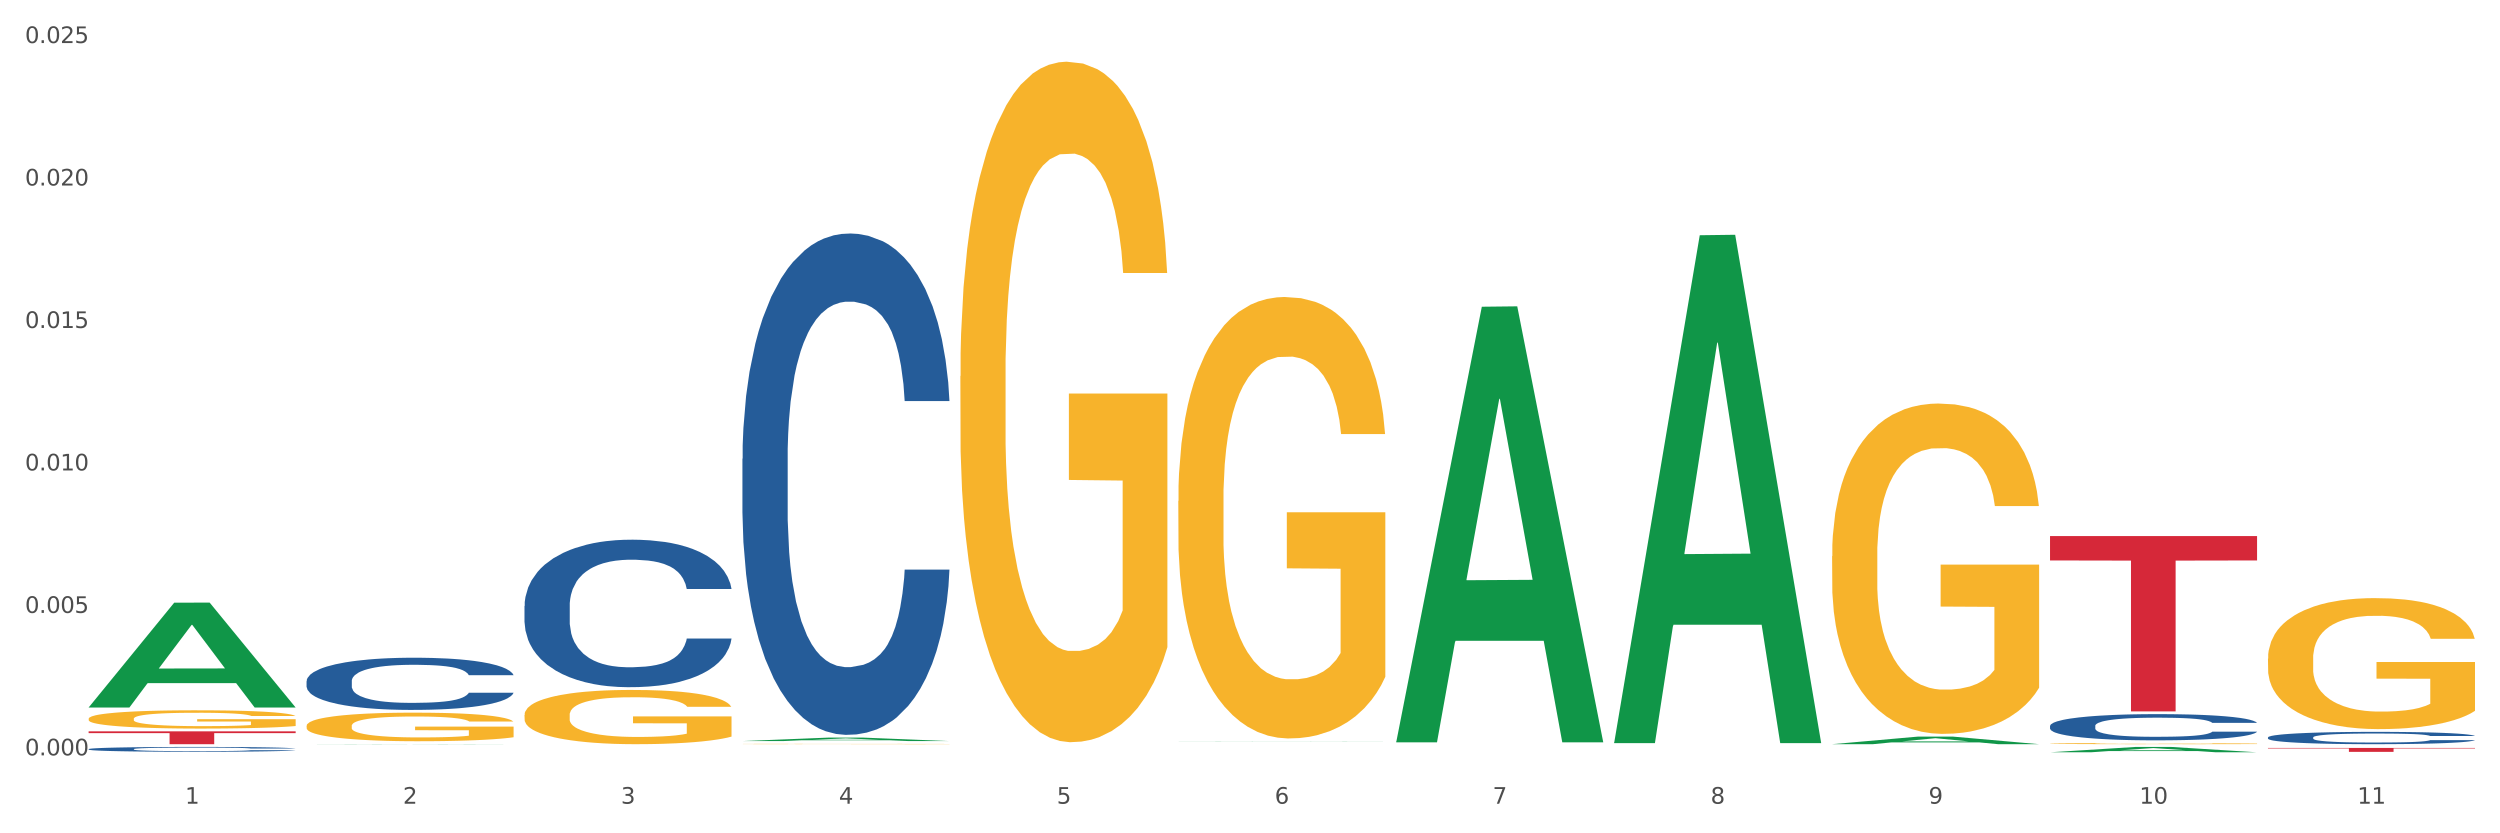 <?xml version="1.0" encoding="utf-8" standalone="no"?>
<!DOCTYPE svg PUBLIC "-//W3C//DTD SVG 1.1//EN"
  "http://www.w3.org/Graphics/SVG/1.1/DTD/svg11.dtd">
<svg xmlns:xlink="http://www.w3.org/1999/xlink" width="1080pt" height="360pt" viewBox="0 0 1080 360" xmlns="http://www.w3.org/2000/svg" version="1.1">
 <rect x="0" y="0" width="1080" height="360" fill="#333333" stroke="none"/>
 <defs>
  <style type="text/css">*{stroke-linejoin: round; stroke-linecap: butt}</style>
 </defs>
 <g id="figure_1">
  <g id="patch_1">
   <path d="M 0 360 
L 1080 360 
L 1080 0 
L 0 0 
z
" style="fill: #ffffff; stroke: #ffffff; stroke-linejoin: miter"/>
  </g>
  <g id="axes_1">
   <g id="matplotlib.axis_1">
    <g id="xtick_1">
     <g id="text_1">
      <!-- 1 -->
      <g style="fill: #4d4d4d" transform="translate(79.949 347.204) scale(0.096 -0.096)">
       <defs>
        <path id="DejaVuSans-31" d="M 794 531 
L 1825 531 
L 1825 4091 
L 703 3866 
L 703 4441 
L 1819 4666 
L 2450 4666 
L 2450 531 
L 3481 531 
L 3481 0 
L 794 0 
L 794 531 
z
" transform="scale(0.016)"/>
       </defs>
       <use xlink:href="#DejaVuSans-31"/>
      </g>
     </g>
    </g>
    <g id="xtick_2">
     <g id="text_2">
      <!-- 2 -->
      <g style="fill: #4d4d4d" transform="translate(174.097 347.204) scale(0.096 -0.096)">
       <defs>
        <path id="DejaVuSans-32" d="M 1228 531 
L 3431 531 
L 3431 0 
L 469 0 
L 469 531 
Q 828 903 1448 1529 
Q 2069 2156 2228 2338 
Q 2531 2678 2651 2914 
Q 2772 3150 2772 3378 
Q 2772 3750 2511 3984 
Q 2250 4219 1831 4219 
Q 1534 4219 1204 4116 
Q 875 4013 500 3803 
L 500 4441 
Q 881 4594 1212 4672 
Q 1544 4750 1819 4750 
Q 2544 4750 2975 4387 
Q 3406 4025 3406 3419 
Q 3406 3131 3298 2873 
Q 3191 2616 2906 2266 
Q 2828 2175 2409 1742 
Q 1991 1309 1228 531 
z
" transform="scale(0.016)"/>
       </defs>
       <use xlink:href="#DejaVuSans-32"/>
      </g>
     </g>
    </g>
    <g id="xtick_3">
     <g id="text_3">
      <!-- 3 -->
      <g style="fill: #4d4d4d" transform="translate(268.244 347.204) scale(0.096 -0.096)">
       <defs>
        <path id="DejaVuSans-33" d="M 2597 2516 
Q 3050 2419 3304 2112 
Q 3559 1806 3559 1356 
Q 3559 666 3084 287 
Q 2609 -91 1734 -91 
Q 1441 -91 1130 -33 
Q 819 25 488 141 
L 488 750 
Q 750 597 1062 519 
Q 1375 441 1716 441 
Q 2309 441 2620 675 
Q 2931 909 2931 1356 
Q 2931 1769 2642 2001 
Q 2353 2234 1838 2234 
L 1294 2234 
L 1294 2753 
L 1863 2753 
Q 2328 2753 2575 2939 
Q 2822 3125 2822 3475 
Q 2822 3834 2567 4026 
Q 2313 4219 1838 4219 
Q 1578 4219 1281 4162 
Q 984 4106 628 3988 
L 628 4550 
Q 988 4650 1302 4700 
Q 1616 4750 1894 4750 
Q 2613 4750 3031 4423 
Q 3450 4097 3450 3541 
Q 3450 3153 3228 2886 
Q 3006 2619 2597 2516 
z
" transform="scale(0.016)"/>
       </defs>
       <use xlink:href="#DejaVuSans-33"/>
      </g>
     </g>
    </g>
    <g id="xtick_4">
     <g id="text_4">
      <!-- 4 -->
      <g style="fill: #4d4d4d" transform="translate(362.392 347.204) scale(0.096 -0.096)">
       <defs>
        <path id="DejaVuSans-34" d="M 2419 4116 
L 825 1625 
L 2419 1625 
L 2419 4116 
z
M 2253 4666 
L 3047 4666 
L 3047 1625 
L 3713 1625 
L 3713 1100 
L 3047 1100 
L 3047 0 
L 2419 0 
L 2419 1100 
L 313 1100 
L 313 1709 
L 2253 4666 
z
" transform="scale(0.016)"/>
       </defs>
       <use xlink:href="#DejaVuSans-34"/>
      </g>
     </g>
    </g>
    <g id="xtick_5">
     <g id="text_5">
      <!-- 5 -->
      <g style="fill: #4d4d4d" transform="translate(456.54 347.204) scale(0.096 -0.096)">
       <defs>
        <path id="DejaVuSans-35" d="M 691 4666 
L 3169 4666 
L 3169 4134 
L 1269 4134 
L 1269 2991 
Q 1406 3038 1543 3061 
Q 1681 3084 1819 3084 
Q 2600 3084 3056 2656 
Q 3513 2228 3513 1497 
Q 3513 744 3044 326 
Q 2575 -91 1722 -91 
Q 1428 -91 1123 -41 
Q 819 9 494 109 
L 494 744 
Q 775 591 1075 516 
Q 1375 441 1709 441 
Q 2250 441 2565 725 
Q 2881 1009 2881 1497 
Q 2881 1984 2565 2268 
Q 2250 2553 1709 2553 
Q 1456 2553 1204 2497 
Q 953 2441 691 2322 
L 691 4666 
z
" transform="scale(0.016)"/>
       </defs>
       <use xlink:href="#DejaVuSans-35"/>
      </g>
     </g>
    </g>
    <g id="xtick_6">
     <g id="text_6">
      <!-- 6 -->
      <g style="fill: #4d4d4d" transform="translate(550.688 347.204) scale(0.096 -0.096)">
       <defs>
        <path id="DejaVuSans-36" d="M 2113 2584 
Q 1688 2584 1439 2293 
Q 1191 2003 1191 1497 
Q 1191 994 1439 701 
Q 1688 409 2113 409 
Q 2538 409 2786 701 
Q 3034 994 3034 1497 
Q 3034 2003 2786 2293 
Q 2538 2584 2113 2584 
z
M 3366 4563 
L 3366 3988 
Q 3128 4100 2886 4159 
Q 2644 4219 2406 4219 
Q 1781 4219 1451 3797 
Q 1122 3375 1075 2522 
Q 1259 2794 1537 2939 
Q 1816 3084 2150 3084 
Q 2853 3084 3261 2657 
Q 3669 2231 3669 1497 
Q 3669 778 3244 343 
Q 2819 -91 2113 -91 
Q 1303 -91 875 529 
Q 447 1150 447 2328 
Q 447 3434 972 4092 
Q 1497 4750 2381 4750 
Q 2619 4750 2861 4703 
Q 3103 4656 3366 4563 
z
" transform="scale(0.016)"/>
       </defs>
       <use xlink:href="#DejaVuSans-36"/>
      </g>
     </g>
    </g>
    <g id="xtick_7">
     <g id="text_7">
      <!-- 7 -->
      <g style="fill: #4d4d4d" transform="translate(644.835 347.204) scale(0.096 -0.096)">
       <defs>
        <path id="DejaVuSans-37" d="M 525 4666 
L 3525 4666 
L 3525 4397 
L 1831 0 
L 1172 0 
L 2766 4134 
L 525 4134 
L 525 4666 
z
" transform="scale(0.016)"/>
       </defs>
       <use xlink:href="#DejaVuSans-37"/>
      </g>
     </g>
    </g>
    <g id="xtick_8">
     <g id="text_8">
      <!-- 8 -->
      <g style="fill: #4d4d4d" transform="translate(738.983 347.204) scale(0.096 -0.096)">
       <defs>
        <path id="DejaVuSans-38" d="M 2034 2216 
Q 1584 2216 1326 1975 
Q 1069 1734 1069 1313 
Q 1069 891 1326 650 
Q 1584 409 2034 409 
Q 2484 409 2743 651 
Q 3003 894 3003 1313 
Q 3003 1734 2745 1975 
Q 2488 2216 2034 2216 
z
M 1403 2484 
Q 997 2584 770 2862 
Q 544 3141 544 3541 
Q 544 4100 942 4425 
Q 1341 4750 2034 4750 
Q 2731 4750 3128 4425 
Q 3525 4100 3525 3541 
Q 3525 3141 3298 2862 
Q 3072 2584 2669 2484 
Q 3125 2378 3379 2068 
Q 3634 1759 3634 1313 
Q 3634 634 3220 271 
Q 2806 -91 2034 -91 
Q 1263 -91 848 271 
Q 434 634 434 1313 
Q 434 1759 690 2068 
Q 947 2378 1403 2484 
z
M 1172 3481 
Q 1172 3119 1398 2916 
Q 1625 2713 2034 2713 
Q 2441 2713 2670 2916 
Q 2900 3119 2900 3481 
Q 2900 3844 2670 4047 
Q 2441 4250 2034 4250 
Q 1625 4250 1398 4047 
Q 1172 3844 1172 3481 
z
" transform="scale(0.016)"/>
       </defs>
       <use xlink:href="#DejaVuSans-38"/>
      </g>
     </g>
    </g>
    <g id="xtick_9">
     <g id="text_9">
      <!-- 9 -->
      <g style="fill: #4d4d4d" transform="translate(833.131 347.204) scale(0.096 -0.096)">
       <defs>
        <path id="DejaVuSans-39" d="M 703 97 
L 703 672 
Q 941 559 1184 500 
Q 1428 441 1663 441 
Q 2288 441 2617 861 
Q 2947 1281 2994 2138 
Q 2813 1869 2534 1725 
Q 2256 1581 1919 1581 
Q 1219 1581 811 2004 
Q 403 2428 403 3163 
Q 403 3881 828 4315 
Q 1253 4750 1959 4750 
Q 2769 4750 3195 4129 
Q 3622 3509 3622 2328 
Q 3622 1225 3098 567 
Q 2575 -91 1691 -91 
Q 1453 -91 1209 -44 
Q 966 3 703 97 
z
M 1959 2075 
Q 2384 2075 2632 2365 
Q 2881 2656 2881 3163 
Q 2881 3666 2632 3958 
Q 2384 4250 1959 4250 
Q 1534 4250 1286 3958 
Q 1038 3666 1038 3163 
Q 1038 2656 1286 2365 
Q 1534 2075 1959 2075 
z
" transform="scale(0.016)"/>
       </defs>
       <use xlink:href="#DejaVuSans-39"/>
      </g>
     </g>
    </g>
    <g id="xtick_10">
     <g id="text_10">
      <!-- 10 -->
      <g style="fill: #4d4d4d" transform="translate(924.224 347.204) scale(0.096 -0.096)">
       <defs>
        <path id="DejaVuSans-30" d="M 2034 4250 
Q 1547 4250 1301 3770 
Q 1056 3291 1056 2328 
Q 1056 1369 1301 889 
Q 1547 409 2034 409 
Q 2525 409 2770 889 
Q 3016 1369 3016 2328 
Q 3016 3291 2770 3770 
Q 2525 4250 2034 4250 
z
M 2034 4750 
Q 2819 4750 3233 4129 
Q 3647 3509 3647 2328 
Q 3647 1150 3233 529 
Q 2819 -91 2034 -91 
Q 1250 -91 836 529 
Q 422 1150 422 2328 
Q 422 3509 836 4129 
Q 1250 4750 2034 4750 
z
" transform="scale(0.016)"/>
       </defs>
       <use xlink:href="#DejaVuSans-31"/>
       <use xlink:href="#DejaVuSans-30" transform="translate(63.623 0)"/>
      </g>
     </g>
    </g>
    <g id="xtick_11">
     <g id="text_11">
      <!-- 11 -->
      <g style="fill: #4d4d4d" transform="translate(1018.372 347.204) scale(0.096 -0.096)">
       <use xlink:href="#DejaVuSans-31"/>
       <use xlink:href="#DejaVuSans-31" transform="translate(63.623 0)"/>
      </g>
     </g>
    </g>
    <g id="xtick_12"/>
    <g id="xtick_13"/>
    <g id="xtick_14"/>
    <g id="xtick_15"/>
    <g id="xtick_16"/>
    <g id="xtick_17"/>
    <g id="xtick_18"/>
    <g id="xtick_19"/>
    <g id="xtick_20"/>
    <g id="xtick_21"/>
   </g>
   <g id="matplotlib.axis_2">
    <g id="ytick_1">
     <g id="text_12">
      <!-- 0.000 -->
      <g style="fill: #4d4d4d" transform="translate(10.8 326.321) scale(0.096 -0.096)">
       <defs>
        <path id="DejaVuSans-2e" d="M 684 794 
L 1344 794 
L 1344 0 
L 684 0 
L 684 794 
z
" transform="scale(0.016)"/>
       </defs>
       <use xlink:href="#DejaVuSans-30"/>
       <use xlink:href="#DejaVuSans-2e" transform="translate(63.623 0)"/>
       <use xlink:href="#DejaVuSans-30" transform="translate(95.41 0)"/>
       <use xlink:href="#DejaVuSans-30" transform="translate(159.033 0)"/>
       <use xlink:href="#DejaVuSans-30" transform="translate(222.656 0)"/>
      </g>
     </g>
    </g>
    <g id="ytick_2">
     <g id="text_13">
      <!-- 0.005 -->
      <g style="fill: #4d4d4d" transform="translate(10.8 264.776) scale(0.096 -0.096)">
       <use xlink:href="#DejaVuSans-30"/>
       <use xlink:href="#DejaVuSans-2e" transform="translate(63.623 0)"/>
       <use xlink:href="#DejaVuSans-30" transform="translate(95.41 0)"/>
       <use xlink:href="#DejaVuSans-30" transform="translate(159.033 0)"/>
       <use xlink:href="#DejaVuSans-35" transform="translate(222.656 0)"/>
      </g>
     </g>
    </g>
    <g id="ytick_3">
     <g id="text_14">
      <!-- 0.010 -->
      <g style="fill: #4d4d4d" transform="translate(10.8 203.231) scale(0.096 -0.096)">
       <use xlink:href="#DejaVuSans-30"/>
       <use xlink:href="#DejaVuSans-2e" transform="translate(63.623 0)"/>
       <use xlink:href="#DejaVuSans-30" transform="translate(95.41 0)"/>
       <use xlink:href="#DejaVuSans-31" transform="translate(159.033 0)"/>
       <use xlink:href="#DejaVuSans-30" transform="translate(222.656 0)"/>
      </g>
     </g>
    </g>
    <g id="ytick_4">
     <g id="text_15">
      <!-- 0.015 -->
      <g style="fill: #4d4d4d" transform="translate(10.8 141.685) scale(0.096 -0.096)">
       <use xlink:href="#DejaVuSans-30"/>
       <use xlink:href="#DejaVuSans-2e" transform="translate(63.623 0)"/>
       <use xlink:href="#DejaVuSans-30" transform="translate(95.41 0)"/>
       <use xlink:href="#DejaVuSans-31" transform="translate(159.033 0)"/>
       <use xlink:href="#DejaVuSans-35" transform="translate(222.656 0)"/>
      </g>
     </g>
    </g>
    <g id="ytick_5">
     <g id="text_16">
      <!-- 0.020 -->
      <g style="fill: #4d4d4d" transform="translate(10.8 80.14) scale(0.096 -0.096)">
       <use xlink:href="#DejaVuSans-30"/>
       <use xlink:href="#DejaVuSans-2e" transform="translate(63.623 0)"/>
       <use xlink:href="#DejaVuSans-30" transform="translate(95.41 0)"/>
       <use xlink:href="#DejaVuSans-32" transform="translate(159.033 0)"/>
       <use xlink:href="#DejaVuSans-30" transform="translate(222.656 0)"/>
      </g>
     </g>
    </g>
    <g id="ytick_6">
     <g id="text_17">
      <!-- 0.025 -->
      <g style="fill: #4d4d4d" transform="translate(10.8 18.595) scale(0.096 -0.096)">
       <use xlink:href="#DejaVuSans-30"/>
       <use xlink:href="#DejaVuSans-2e" transform="translate(63.623 0)"/>
       <use xlink:href="#DejaVuSans-30" transform="translate(95.41 0)"/>
       <use xlink:href="#DejaVuSans-32" transform="translate(159.033 0)"/>
       <use xlink:href="#DejaVuSans-35" transform="translate(222.656 0)"/>
      </g>
     </g>
    </g>
    <g id="ytick_7"/>
    <g id="ytick_8"/>
    <g id="ytick_9"/>
    <g id="ytick_10"/>
    <g id="ytick_11"/>
   </g>
   <g id="PolyCollection_1">
    <path d="M 38.283 305.576 
L 38.375 305.534 
L 75.258 260.361 
L 90.564 260.318 
L 127.723 305.662 
L 110.02 305.662 
L 101.998 295.103 
L 63.916 295.103 
L 63.64 295.273 
L 55.894 305.662 
L 38.283 305.662 
L 38.283 305.576 
L 68.711 288.802 
L 97.203 288.759 
L 83.095 269.983 
L 82.911 269.898 
L 82.727 270.026 
L 68.619 288.759 
L 68.711 288.802 
L 38.283 305.576 
z
" clip-path="url(#p72cc0edf22)" style="fill: #109648"/>
    <path d="M 38.283 315.93 
L 127.723 315.93 
L 127.723 316.703 
L 92.541 316.708 
L 92.541 321.49 
L 73.254 321.49 
L 73.254 316.708 
L 38.283 316.703 
L 38.283 315.935 
L 38.283 315.93 
z
" clip-path="url(#p72cc0edf22)" style="fill: #d62839"/>
    <path d="M 132.431 313.575 
L 132.536 313.563 
L 132.536 313.157 
L 132.747 312.808 
L 133.803 311.962 
L 135.387 311.263 
L 136.549 310.891 
L 137.71 310.586 
L 139.083 310.282 
L 140.773 309.966 
L 143.835 309.503 
L 145.736 309.267 
L 148.059 309.018 
L 152.283 308.658 
L 155.345 308.455 
L 158.513 308.285 
L 163.687 308.082 
L 167.066 307.992 
L 170.657 307.924 
L 174.986 307.879 
L 178.26 307.868 
L 185.44 307.902 
L 191.565 308.003 
L 194.521 308.082 
L 198.323 308.218 
L 200.329 308.308 
L 203.603 308.488 
L 206.982 308.725 
L 209.305 308.928 
L 212.79 309.312 
L 215.43 309.695 
L 217.858 310.169 
L 219.125 310.496 
L 220.076 310.8 
L 220.921 311.15 
L 221.765 311.703 
L 202.758 311.703 
L 202.019 311.308 
L 200.857 310.936 
L 199.168 310.575 
L 197.689 310.349 
L 195.155 310.067 
L 192.832 309.887 
L 190.403 309.751 
L 187.446 309.639 
L 185.123 309.582 
L 181.85 309.537 
L 175.408 309.548 
L 171.079 309.639 
L 168.122 309.751 
L 166.222 309.853 
L 164.532 309.966 
L 162.631 310.124 
L 160.414 310.36 
L 158.83 310.575 
L 157.246 310.845 
L 155.979 311.116 
L 154.817 311.432 
L 153.867 311.77 
L 153.128 312.12 
L 152.494 312.548 
L 151.966 313.259 
L 151.966 314.804 
L 152.177 315.154 
L 152.705 315.616 
L 153.339 315.966 
L 154.395 316.383 
L 155.345 316.665 
L 157.14 317.071 
L 159.147 317.409 
L 160.731 317.623 
L 162.314 317.804 
L 165.06 318.052 
L 168.122 318.255 
L 170.762 318.379 
L 174.353 318.492 
L 176.781 318.537 
L 178.893 318.559 
L 184.067 318.559 
L 187.763 318.526 
L 191.882 318.447 
L 195.049 318.345 
L 197.689 318.221 
L 200.646 318.018 
L 202.547 317.826 
L 202.547 315.469 
L 179.316 315.458 
L 179.316 313.89 
L 221.871 313.89 
L 221.871 318.492 
L 220.076 318.729 
L 218.069 318.943 
L 215.958 319.135 
L 212.79 319.371 
L 208.988 319.597 
L 205.609 319.755 
L 202.019 319.89 
L 197.795 320.014 
L 192.304 320.127 
L 188.925 320.172 
L 184.701 320.206 
L 179.738 320.217 
L 175.408 320.195 
L 171.185 320.138 
L 166.75 320.037 
L 162.42 319.89 
L 159.147 319.744 
L 155.873 319.563 
L 152.388 319.326 
L 149.643 319.101 
L 147.531 318.898 
L 145.208 318.638 
L 142.674 318.3 
L 140.773 317.995 
L 139.083 317.68 
L 137.288 317.274 
L 136.021 316.924 
L 134.754 316.484 
L 134.015 316.157 
L 133.17 315.65 
L 132.536 314.939 
L 132.431 313.575 
z
" clip-path="url(#p72cc0edf22)" style="fill: #f7b32b"/>
    <path d="M 38.283 323.613 
L 38.389 323.611 
L 38.389 323.558 
L 38.706 323.485 
L 39.869 323.352 
L 41.349 323.25 
L 43.886 323.132 
L 45.261 323.083 
L 47.058 323.027 
L 50.758 322.937 
L 54.987 322.861 
L 57.947 322.819 
L 60.167 322.792 
L 65.136 322.745 
L 67.991 322.724 
L 70.951 322.706 
L 73.488 322.695 
L 77.717 322.682 
L 81.1 322.676 
L 85.012 322.674 
L 88.289 322.676 
L 92.624 322.684 
L 98.967 322.706 
L 101.399 322.72 
L 104.676 322.743 
L 108.059 322.773 
L 110.808 322.804 
L 113.98 322.848 
L 117.257 322.905 
L 120.429 322.978 
L 122.649 323.044 
L 124.446 323.115 
L 126.032 323.201 
L 127.195 323.294 
L 127.723 323.373 
L 108.376 323.373 
L 107.848 323.302 
L 106.79 323.226 
L 105.733 323.174 
L 104.57 323.132 
L 102.773 323.084 
L 101.187 323.054 
L 98.544 323.018 
L 96.113 322.995 
L 94.104 322.981 
L 91.672 322.97 
L 86.492 322.958 
L 82.792 322.958 
L 80.466 322.962 
L 77.611 322.972 
L 75.18 322.985 
L 72.325 323.008 
L 70.105 323.033 
L 67.885 323.065 
L 66.616 323.088 
L 64.713 323.13 
L 63.445 323.165 
L 61.753 323.224 
L 60.802 323.266 
L 59.11 323.375 
L 58.37 323.455 
L 58.053 323.51 
L 57.841 323.571 
L 57.841 323.869 
L 58.476 324.003 
L 59.004 324.06 
L 59.85 324.125 
L 61.436 324.209 
L 63.762 324.291 
L 66.193 324.35 
L 68.202 324.386 
L 70.105 324.413 
L 72.008 324.434 
L 74.334 324.453 
L 76.237 324.465 
L 79.091 324.476 
L 82.475 324.482 
L 85.118 324.482 
L 90.509 324.472 
L 92.941 324.463 
L 95.267 324.449 
L 97.804 324.428 
L 99.813 324.405 
L 100.976 324.388 
L 102.879 324.352 
L 104.359 324.314 
L 105.628 324.27 
L 106.473 324.232 
L 107.425 324.174 
L 108.165 324.109 
L 108.376 324.075 
L 127.723 324.075 
L 127.3 324.144 
L 126.56 324.211 
L 125.08 324.3 
L 123.917 324.352 
L 122.12 324.415 
L 120.217 324.468 
L 117.574 324.527 
L 115.142 324.571 
L 112.605 324.61 
L 109.856 324.644 
L 104.887 324.692 
L 103.09 324.705 
L 99.284 324.728 
L 96.324 324.741 
L 91.989 324.755 
L 87.549 324.762 
L 82.897 324.764 
L 78.774 324.76 
L 74.228 324.749 
L 71.374 324.737 
L 68.202 324.72 
L 64.502 324.694 
L 61.013 324.661 
L 57.736 324.623 
L 54.67 324.579 
L 51.815 324.529 
L 48.115 324.447 
L 45.366 324.367 
L 43.358 324.293 
L 41.983 324.23 
L 40.609 324.15 
L 39.869 324.094 
L 38.706 323.961 
L 38.283 323.837 
L 38.283 323.613 
z
" clip-path="url(#p72cc0edf22)" style="fill: #255c99"/>
    <path d="M 132.431 294.267 
L 132.536 294.246 
L 132.536 293.669 
L 132.854 292.887 
L 134.016 291.445 
L 135.497 290.354 
L 138.034 289.077 
L 139.408 288.542 
L 141.206 287.945 
L 144.906 286.977 
L 149.135 286.153 
L 152.095 285.7 
L 154.315 285.412 
L 159.284 284.897 
L 162.138 284.67 
L 165.099 284.485 
L 167.636 284.361 
L 171.865 284.217 
L 175.248 284.156 
L 179.16 284.135 
L 182.437 284.156 
L 186.771 284.238 
L 193.115 284.485 
L 195.546 284.629 
L 198.824 284.876 
L 202.207 285.206 
L 204.956 285.535 
L 208.127 286.009 
L 211.405 286.627 
L 214.576 287.409 
L 216.796 288.13 
L 218.594 288.892 
L 220.179 289.819 
L 221.342 290.828 
L 221.871 291.672 
L 202.524 291.672 
L 201.995 290.91 
L 200.938 290.086 
L 199.881 289.53 
L 198.718 289.077 
L 196.921 288.562 
L 195.335 288.233 
L 192.692 287.842 
L 190.26 287.595 
L 188.252 287.45 
L 185.82 287.327 
L 180.64 287.203 
L 176.939 287.203 
L 174.614 287.244 
L 171.759 287.347 
L 169.327 287.492 
L 166.473 287.739 
L 164.253 288.006 
L 162.033 288.356 
L 160.764 288.604 
L 158.861 289.057 
L 157.592 289.427 
L 155.901 290.066 
L 154.949 290.519 
L 153.258 291.692 
L 152.518 292.557 
L 152.201 293.155 
L 151.989 293.814 
L 151.989 297.026 
L 152.623 298.467 
L 153.152 299.085 
L 153.998 299.785 
L 155.584 300.691 
L 157.91 301.577 
L 160.341 302.215 
L 162.35 302.607 
L 164.253 302.895 
L 166.156 303.121 
L 168.482 303.327 
L 170.385 303.451 
L 173.239 303.574 
L 176.622 303.636 
L 179.265 303.636 
L 184.657 303.533 
L 187.089 303.43 
L 189.414 303.286 
L 191.952 303.06 
L 193.961 302.813 
L 195.123 302.627 
L 197.026 302.236 
L 198.507 301.824 
L 199.775 301.35 
L 200.621 300.939 
L 201.572 300.321 
L 202.313 299.621 
L 202.524 299.25 
L 221.871 299.25 
L 221.448 299.991 
L 220.708 300.712 
L 219.228 301.68 
L 218.065 302.236 
L 216.268 302.916 
L 214.365 303.492 
L 211.722 304.13 
L 209.29 304.604 
L 206.753 305.016 
L 204.004 305.387 
L 199.035 305.901 
L 197.238 306.046 
L 193.432 306.293 
L 190.472 306.437 
L 186.137 306.581 
L 181.697 306.663 
L 177.045 306.684 
L 172.922 306.643 
L 168.376 306.519 
L 165.521 306.396 
L 162.35 306.21 
L 158.65 305.922 
L 155.161 305.572 
L 151.883 305.16 
L 148.817 304.686 
L 145.963 304.151 
L 142.263 303.266 
L 139.514 302.401 
L 137.505 301.598 
L 136.131 300.918 
L 134.757 300.053 
L 134.016 299.456 
L 132.854 298.014 
L 132.431 296.676 
L 132.431 294.267 
z
" clip-path="url(#p72cc0edf22)" style="fill: #255c99"/>
    <path d="M 226.578 261.777 
L 226.684 261.719 
L 226.684 260.09 
L 227.001 257.878 
L 228.164 253.804 
L 229.644 250.72 
L 232.182 247.112 
L 233.556 245.598 
L 235.353 243.911 
L 239.053 241.176 
L 243.282 238.848 
L 246.243 237.567 
L 248.463 236.753 
L 253.432 235.298 
L 256.286 234.657 
L 259.246 234.134 
L 261.784 233.784 
L 266.012 233.377 
L 269.396 233.203 
L 273.307 233.144 
L 276.585 233.203 
L 280.919 233.435 
L 287.262 234.134 
L 289.694 234.541 
L 292.971 235.239 
L 296.354 236.171 
L 299.103 237.102 
L 302.275 238.44 
L 305.552 240.186 
L 308.724 242.398 
L 310.944 244.435 
L 312.741 246.588 
L 314.327 249.207 
L 315.49 252.058 
L 316.019 254.444 
L 296.672 254.444 
L 296.143 252.291 
L 295.086 249.963 
L 294.029 248.392 
L 292.866 247.112 
L 291.068 245.657 
L 289.483 244.726 
L 286.84 243.62 
L 284.408 242.921 
L 282.399 242.514 
L 279.968 242.165 
L 274.787 241.816 
L 271.087 241.816 
L 268.761 241.932 
L 265.907 242.223 
L 263.475 242.63 
L 260.621 243.329 
L 258.4 244.085 
L 256.18 245.075 
L 254.912 245.773 
L 253.009 247.053 
L 251.74 248.101 
L 250.048 249.905 
L 249.097 251.185 
L 247.405 254.503 
L 246.665 256.947 
L 246.348 258.635 
L 246.137 260.497 
L 246.137 269.576 
L 246.771 273.649 
L 247.3 275.395 
L 248.146 277.374 
L 249.731 279.935 
L 252.057 282.437 
L 254.489 284.241 
L 256.497 285.347 
L 258.4 286.162 
L 260.303 286.802 
L 262.629 287.384 
L 264.532 287.733 
L 267.387 288.082 
L 270.77 288.257 
L 273.413 288.257 
L 278.805 287.966 
L 281.236 287.675 
L 283.562 287.267 
L 286.099 286.627 
L 288.108 285.929 
L 289.271 285.405 
L 291.174 284.299 
L 292.654 283.135 
L 293.923 281.797 
L 294.769 280.633 
L 295.72 278.887 
L 296.46 276.908 
L 296.672 275.861 
L 316.019 275.861 
L 315.596 277.956 
L 314.856 279.993 
L 313.376 282.728 
L 312.213 284.299 
L 310.415 286.22 
L 308.512 287.849 
L 305.869 289.654 
L 303.438 290.992 
L 300.9 292.156 
L 298.152 293.204 
L 293.183 294.658 
L 291.386 295.066 
L 287.58 295.764 
L 284.619 296.172 
L 280.285 296.579 
L 275.845 296.812 
L 271.193 296.87 
L 267.07 296.754 
L 262.524 296.404 
L 259.669 296.055 
L 256.497 295.531 
L 252.797 294.717 
L 249.308 293.727 
L 246.031 292.563 
L 242.965 291.225 
L 240.111 289.712 
L 236.41 287.209 
L 233.662 284.765 
L 231.653 282.495 
L 230.279 280.575 
L 228.904 278.131 
L 228.164 276.443 
L 227.001 272.369 
L 226.578 268.586 
L 226.578 261.777 
z
" clip-path="url(#p72cc0edf22)" style="fill: #255c99"/>
    <path d="M 320.726 198.188 
L 320.832 197.991 
L 320.832 192.452 
L 321.149 184.935 
L 322.312 171.088 
L 323.792 160.604 
L 326.329 148.34 
L 327.704 143.197 
L 329.501 137.461 
L 333.201 128.164 
L 337.43 120.251 
L 340.39 115.899 
L 342.61 113.13 
L 347.579 108.185 
L 350.434 106.009 
L 353.394 104.229 
L 355.931 103.042 
L 360.16 101.657 
L 363.543 101.064 
L 367.455 100.866 
L 370.732 101.064 
L 375.067 101.855 
L 381.41 104.229 
L 383.842 105.613 
L 387.119 107.987 
L 390.502 111.152 
L 393.251 114.317 
L 396.423 118.866 
L 399.7 124.801 
L 402.872 132.318 
L 405.092 139.241 
L 406.889 146.56 
L 408.475 155.461 
L 409.638 165.154 
L 410.166 173.264 
L 390.819 173.264 
L 390.291 165.945 
L 389.233 158.033 
L 388.176 152.692 
L 387.013 148.34 
L 385.216 143.395 
L 383.63 140.23 
L 380.987 136.472 
L 378.556 134.098 
L 376.547 132.713 
L 374.115 131.526 
L 368.935 130.339 
L 365.235 130.339 
L 362.909 130.735 
L 360.054 131.724 
L 357.623 133.109 
L 354.768 135.483 
L 352.548 138.054 
L 350.328 141.417 
L 349.059 143.791 
L 347.156 148.142 
L 345.888 151.703 
L 344.196 157.835 
L 343.245 162.187 
L 341.553 173.462 
L 340.813 181.77 
L 340.496 187.507 
L 340.284 193.837 
L 340.284 224.695 
L 340.919 238.542 
L 341.447 244.476 
L 342.293 251.202 
L 343.879 259.905 
L 346.205 268.411 
L 348.636 274.543 
L 350.645 278.302 
L 352.548 281.071 
L 354.451 283.247 
L 356.777 285.225 
L 358.68 286.412 
L 361.534 287.599 
L 364.918 288.192 
L 367.561 288.192 
L 372.952 287.203 
L 375.384 286.214 
L 377.71 284.829 
L 380.247 282.653 
L 382.256 280.28 
L 383.419 278.499 
L 385.322 274.741 
L 386.802 270.785 
L 388.071 266.235 
L 388.916 262.279 
L 389.868 256.345 
L 390.608 249.619 
L 390.819 246.058 
L 410.166 246.058 
L 409.743 253.18 
L 409.003 260.103 
L 407.523 269.4 
L 406.36 274.741 
L 404.563 281.269 
L 402.66 286.807 
L 400.017 292.94 
L 397.585 297.489 
L 395.048 301.445 
L 392.299 305.006 
L 387.33 309.951 
L 385.533 311.336 
L 381.727 313.71 
L 378.767 315.094 
L 374.432 316.479 
L 369.992 317.27 
L 365.34 317.468 
L 361.217 317.072 
L 356.671 315.886 
L 353.817 314.699 
L 350.645 312.918 
L 346.945 310.149 
L 343.456 306.786 
L 340.179 302.83 
L 337.113 298.28 
L 334.258 293.137 
L 330.558 284.631 
L 327.809 276.323 
L 325.801 268.609 
L 324.426 262.081 
L 323.052 253.773 
L 322.312 248.037 
L 321.149 234.19 
L 320.726 221.332 
L 320.726 198.188 
z
" clip-path="url(#p72cc0edf22)" style="fill: #255c99"/>
    <path d="M 885.612 313.591 
L 885.718 313.581 
L 885.718 313.291 
L 886.035 312.898 
L 887.198 312.175 
L 888.678 311.627 
L 891.215 310.986 
L 892.59 310.717 
L 894.387 310.417 
L 898.087 309.931 
L 902.316 309.517 
L 905.276 309.29 
L 907.496 309.145 
L 912.465 308.887 
L 915.32 308.773 
L 918.28 308.68 
L 920.817 308.618 
L 925.046 308.546 
L 928.429 308.515 
L 932.341 308.504 
L 935.618 308.515 
L 939.953 308.556 
L 946.296 308.68 
L 948.728 308.752 
L 952.005 308.876 
L 955.388 309.042 
L 958.137 309.207 
L 961.309 309.445 
L 964.586 309.755 
L 967.758 310.148 
L 969.978 310.51 
L 971.775 310.893 
L 973.361 311.358 
L 974.524 311.864 
L 975.052 312.288 
L 955.705 312.288 
L 955.177 311.906 
L 954.119 311.492 
L 953.062 311.213 
L 951.899 310.986 
L 950.102 310.727 
L 948.516 310.562 
L 945.873 310.365 
L 943.442 310.241 
L 941.433 310.169 
L 939.001 310.107 
L 933.821 310.045 
L 930.121 310.045 
L 927.795 310.065 
L 924.94 310.117 
L 922.509 310.19 
L 919.654 310.314 
L 917.434 310.448 
L 915.214 310.624 
L 913.945 310.748 
L 912.042 310.975 
L 910.774 311.161 
L 909.082 311.482 
L 908.131 311.709 
L 906.439 312.299 
L 905.699 312.733 
L 905.382 313.033 
L 905.17 313.364 
L 905.17 314.977 
L 905.805 315.7 
L 906.333 316.01 
L 907.179 316.362 
L 908.765 316.817 
L 911.091 317.262 
L 913.522 317.582 
L 915.531 317.778 
L 917.434 317.923 
L 919.337 318.037 
L 921.663 318.14 
L 923.566 318.202 
L 926.42 318.264 
L 929.804 318.295 
L 932.447 318.295 
L 937.838 318.244 
L 940.27 318.192 
L 942.596 318.12 
L 945.133 318.006 
L 947.142 317.882 
L 948.305 317.789 
L 950.208 317.592 
L 951.688 317.386 
L 952.957 317.148 
L 953.802 316.941 
L 954.754 316.631 
L 955.494 316.279 
L 955.705 316.093 
L 975.052 316.093 
L 974.629 316.465 
L 973.889 316.827 
L 972.409 317.313 
L 971.246 317.592 
L 969.449 317.934 
L 967.546 318.223 
L 964.903 318.544 
L 962.471 318.781 
L 959.934 318.988 
L 957.185 319.174 
L 952.217 319.433 
L 950.419 319.505 
L 946.613 319.629 
L 943.653 319.702 
L 939.319 319.774 
L 934.878 319.815 
L 930.226 319.826 
L 926.103 319.805 
L 921.557 319.743 
L 918.703 319.681 
L 915.531 319.588 
L 911.831 319.443 
L 908.342 319.267 
L 905.065 319.061 
L 901.999 318.823 
L 899.144 318.554 
L 895.444 318.109 
L 892.695 317.675 
L 890.687 317.272 
L 889.312 316.931 
L 887.938 316.496 
L 887.198 316.197 
L 886.035 315.473 
L 885.612 314.801 
L 885.612 313.591 
z
" clip-path="url(#p72cc0edf22)" style="fill: #255c99"/>
    <path d="M 979.76 318.557 
L 979.865 318.552 
L 979.865 318.416 
L 980.183 318.231 
L 981.346 317.891 
L 982.826 317.633 
L 985.363 317.331 
L 986.737 317.205 
L 988.535 317.064 
L 992.235 316.835 
L 996.464 316.641 
L 999.424 316.534 
L 1001.644 316.466 
L 1006.613 316.344 
L 1009.467 316.291 
L 1012.428 316.247 
L 1014.965 316.218 
L 1019.194 316.184 
L 1022.577 316.169 
L 1026.489 316.164 
L 1029.766 316.169 
L 1034.101 316.188 
L 1040.444 316.247 
L 1042.875 316.281 
L 1046.153 316.339 
L 1049.536 316.417 
L 1052.285 316.495 
L 1055.456 316.607 
L 1058.734 316.753 
L 1061.905 316.937 
L 1064.125 317.108 
L 1065.923 317.288 
L 1067.508 317.507 
L 1068.671 317.745 
L 1069.2 317.944 
L 1049.853 317.944 
L 1049.324 317.764 
L 1048.267 317.57 
L 1047.21 317.438 
L 1046.047 317.331 
L 1044.25 317.21 
L 1042.664 317.132 
L 1040.021 317.04 
L 1037.589 316.981 
L 1035.581 316.947 
L 1033.149 316.918 
L 1027.969 316.889 
L 1024.268 316.889 
L 1021.943 316.899 
L 1019.088 316.923 
L 1016.656 316.957 
L 1013.802 317.015 
L 1011.582 317.078 
L 1009.362 317.161 
L 1008.093 317.22 
L 1006.19 317.327 
L 1004.921 317.414 
L 1003.23 317.565 
L 1002.278 317.672 
L 1000.587 317.949 
L 999.847 318.153 
L 999.53 318.294 
L 999.318 318.45 
L 999.318 319.209 
L 999.952 319.549 
L 1000.481 319.695 
L 1001.327 319.861 
L 1002.913 320.075 
L 1005.239 320.284 
L 1007.67 320.434 
L 1009.679 320.527 
L 1011.582 320.595 
L 1013.485 320.648 
L 1015.811 320.697 
L 1017.714 320.726 
L 1020.568 320.755 
L 1023.951 320.77 
L 1026.594 320.77 
L 1031.986 320.746 
L 1034.418 320.721 
L 1036.744 320.687 
L 1039.281 320.634 
L 1041.29 320.576 
L 1042.452 320.532 
L 1044.355 320.439 
L 1045.836 320.342 
L 1047.104 320.23 
L 1047.95 320.133 
L 1048.901 319.987 
L 1049.642 319.822 
L 1049.853 319.734 
L 1069.2 319.734 
L 1068.777 319.909 
L 1068.037 320.079 
L 1066.557 320.308 
L 1065.394 320.439 
L 1063.597 320.6 
L 1061.694 320.736 
L 1059.051 320.887 
L 1056.619 320.999 
L 1054.082 321.096 
L 1051.333 321.184 
L 1046.364 321.305 
L 1044.567 321.339 
L 1040.761 321.398 
L 1037.801 321.432 
L 1033.466 321.466 
L 1029.026 321.485 
L 1024.374 321.49 
L 1020.251 321.48 
L 1015.705 321.451 
L 1012.851 321.422 
L 1009.679 321.378 
L 1005.979 321.31 
L 1002.49 321.227 
L 999.212 321.13 
L 996.147 321.018 
L 993.292 320.892 
L 989.592 320.683 
L 986.843 320.478 
L 984.834 320.289 
L 983.46 320.128 
L 982.086 319.924 
L 981.346 319.783 
L 980.183 319.442 
L 979.76 319.126 
L 979.76 318.557 
z
" clip-path="url(#p72cc0edf22)" style="fill: #255c99"/>
    <path d="M 979.76 284.538 
L 979.865 284.487 
L 979.865 282.626 
L 980.077 281.024 
L 981.132 277.148 
L 982.716 273.943 
L 983.878 272.238 
L 985.04 270.842 
L 986.412 269.447 
L 988.102 268 
L 991.164 265.881 
L 993.065 264.795 
L 995.388 263.658 
L 999.612 262.004 
L 1002.674 261.074 
L 1005.842 260.299 
L 1011.016 259.368 
L 1014.395 258.955 
L 1017.986 258.645 
L 1022.315 258.438 
L 1025.589 258.386 
L 1032.769 258.542 
L 1038.894 259.007 
L 1041.85 259.368 
L 1045.652 259.989 
L 1047.658 260.402 
L 1050.932 261.229 
L 1054.311 262.314 
L 1056.634 263.245 
L 1060.119 265.002 
L 1062.759 266.759 
L 1065.187 268.93 
L 1066.454 270.429 
L 1067.405 271.824 
L 1068.25 273.426 
L 1069.094 275.959 
L 1050.087 275.959 
L 1049.348 274.15 
L 1048.186 272.444 
L 1046.497 270.791 
L 1045.018 269.757 
L 1042.484 268.465 
L 1040.161 267.638 
L 1037.732 267.018 
L 1034.776 266.501 
L 1032.452 266.242 
L 1029.179 266.036 
L 1022.738 266.087 
L 1018.408 266.501 
L 1015.451 267.018 
L 1013.551 267.483 
L 1011.861 268 
L 1009.96 268.723 
L 1007.743 269.809 
L 1006.159 270.791 
L 1004.575 272.031 
L 1003.308 273.271 
L 1002.146 274.718 
L 1001.196 276.269 
L 1000.457 277.871 
L 999.823 279.835 
L 999.295 283.091 
L 999.295 290.172 
L 999.506 291.774 
L 1000.034 293.893 
L 1000.668 295.495 
L 1001.724 297.408 
L 1002.674 298.7 
L 1004.469 300.56 
L 1006.476 302.111 
L 1008.06 303.093 
L 1009.644 303.92 
L 1012.389 305.057 
L 1015.451 305.987 
L 1018.091 306.556 
L 1021.682 307.072 
L 1024.11 307.279 
L 1026.222 307.383 
L 1031.396 307.383 
L 1035.092 307.227 
L 1039.211 306.866 
L 1042.378 306.401 
L 1045.018 305.832 
L 1047.975 304.902 
L 1049.876 304.023 
L 1049.876 293.221 
L 1026.645 293.17 
L 1026.645 285.986 
L 1069.2 285.986 
L 1069.2 307.072 
L 1067.405 308.158 
L 1065.399 309.14 
L 1063.287 310.018 
L 1060.119 311.104 
L 1056.317 312.137 
L 1052.938 312.861 
L 1049.348 313.481 
L 1045.124 314.05 
L 1039.633 314.567 
L 1036.254 314.773 
L 1032.03 314.928 
L 1027.067 314.98 
L 1022.738 314.877 
L 1018.514 314.618 
L 1014.079 314.153 
L 1009.749 313.481 
L 1006.476 312.809 
L 1003.202 311.982 
L 999.717 310.897 
L 996.972 309.863 
L 994.86 308.933 
L 992.537 307.744 
L 990.003 306.194 
L 988.102 304.798 
L 986.412 303.351 
L 984.617 301.491 
L 983.35 299.888 
L 982.083 297.873 
L 981.344 296.374 
L 980.499 294.048 
L 979.865 290.792 
L 979.76 284.538 
z
" clip-path="url(#p72cc0edf22)" style="fill: #f7b32b"/>
    <path d="M 885.612 321.232 
L 885.718 321.231 
L 885.718 321.215 
L 885.929 321.202 
L 886.985 321.169 
L 888.569 321.142 
L 889.73 321.127 
L 890.892 321.115 
L 892.265 321.104 
L 893.954 321.091 
L 897.016 321.073 
L 898.917 321.064 
L 901.24 321.054 
L 905.464 321.04 
L 908.526 321.033 
L 911.694 321.026 
L 916.869 321.018 
L 920.248 321.015 
L 923.838 321.012 
L 928.167 321.01 
L 931.441 321.01 
L 938.622 321.011 
L 944.746 321.015 
L 947.703 321.018 
L 951.504 321.023 
L 953.511 321.027 
L 956.784 321.034 
L 960.163 321.043 
L 962.486 321.051 
L 965.971 321.066 
L 968.611 321.081 
L 971.04 321.099 
L 972.307 321.112 
L 973.257 321.124 
L 974.102 321.137 
L 974.947 321.159 
L 955.939 321.159 
L 955.2 321.143 
L 954.039 321.129 
L 952.349 321.115 
L 950.871 321.106 
L 948.336 321.095 
L 946.013 321.088 
L 943.585 321.083 
L 940.628 321.079 
L 938.305 321.076 
L 935.031 321.075 
L 928.59 321.075 
L 924.26 321.079 
L 921.304 321.083 
L 919.403 321.087 
L 917.713 321.091 
L 915.813 321.097 
L 913.595 321.107 
L 912.011 321.115 
L 910.427 321.126 
L 909.16 321.136 
L 907.999 321.148 
L 907.048 321.161 
L 906.309 321.175 
L 905.675 321.192 
L 905.147 321.219 
L 905.147 321.279 
L 905.359 321.293 
L 905.887 321.311 
L 906.52 321.325 
L 907.576 321.341 
L 908.526 321.352 
L 910.322 321.368 
L 912.328 321.381 
L 913.912 321.389 
L 915.496 321.396 
L 918.241 321.406 
L 921.304 321.414 
L 923.944 321.418 
L 927.534 321.423 
L 929.963 321.425 
L 932.075 321.425 
L 937.249 321.425 
L 940.945 321.424 
L 945.063 321.421 
L 948.231 321.417 
L 950.871 321.412 
L 953.827 321.404 
L 955.728 321.397 
L 955.728 321.305 
L 932.497 321.305 
L 932.497 321.244 
L 975.052 321.244 
L 975.052 321.423 
L 973.257 321.432 
L 971.251 321.44 
L 969.139 321.448 
L 965.971 321.457 
L 962.17 321.466 
L 958.79 321.472 
L 955.2 321.477 
L 950.976 321.482 
L 945.485 321.486 
L 942.106 321.488 
L 937.882 321.489 
L 932.919 321.49 
L 928.59 321.489 
L 924.366 321.487 
L 919.931 321.483 
L 915.601 321.477 
L 912.328 321.472 
L 909.054 321.464 
L 905.57 321.455 
L 902.824 321.447 
L 900.712 321.439 
L 898.389 321.429 
L 895.855 321.415 
L 893.954 321.404 
L 892.265 321.391 
L 890.469 321.375 
L 889.202 321.362 
L 887.935 321.345 
L 887.196 321.332 
L 886.351 321.312 
L 885.718 321.285 
L 885.612 321.232 
z
" clip-path="url(#p72cc0edf22)" style="fill: #f7b32b"/>
    <path d="M 791.464 240.269 
L 791.57 240.139 
L 791.57 235.447 
L 791.781 231.406 
L 792.837 221.631 
L 794.421 213.55 
L 795.583 209.249 
L 796.744 205.73 
L 798.117 202.211 
L 799.806 198.562 
L 802.869 193.218 
L 804.77 190.481 
L 807.093 187.614 
L 811.317 183.443 
L 814.379 181.097 
L 817.547 179.142 
L 822.721 176.796 
L 826.1 175.753 
L 829.69 174.971 
L 834.02 174.45 
L 837.293 174.319 
L 844.474 174.71 
L 850.598 175.883 
L 853.555 176.796 
L 857.357 178.36 
L 859.363 179.402 
L 862.636 181.488 
L 866.016 184.225 
L 868.339 186.571 
L 871.823 191.002 
L 874.463 195.434 
L 876.892 200.908 
L 878.159 204.688 
L 879.11 208.207 
L 879.954 212.247 
L 880.799 218.633 
L 861.792 218.633 
L 861.053 214.072 
L 859.891 209.771 
L 858.201 205.6 
L 856.723 202.993 
L 854.189 199.735 
L 851.866 197.649 
L 849.437 196.085 
L 846.48 194.782 
L 844.157 194.13 
L 840.884 193.609 
L 834.442 193.739 
L 830.113 194.782 
L 827.156 196.085 
L 825.255 197.258 
L 823.566 198.562 
L 821.665 200.386 
L 819.447 203.123 
L 817.864 205.6 
L 816.28 208.728 
L 815.012 211.856 
L 813.851 215.505 
L 812.9 219.415 
L 812.161 223.456 
L 811.528 228.409 
L 811 236.62 
L 811 254.476 
L 811.211 258.516 
L 811.739 263.86 
L 812.372 267.9 
L 813.428 272.723 
L 814.379 275.981 
L 816.174 280.673 
L 818.18 284.583 
L 819.764 287.059 
L 821.348 289.145 
L 824.094 292.012 
L 827.156 294.358 
L 829.796 295.792 
L 833.386 297.095 
L 835.815 297.617 
L 837.927 297.877 
L 843.101 297.877 
L 846.797 297.486 
L 850.915 296.574 
L 854.083 295.401 
L 856.723 293.967 
L 859.68 291.621 
L 861.58 289.405 
L 861.58 262.165 
L 838.349 262.035 
L 838.349 243.918 
L 880.905 243.918 
L 880.905 297.095 
L 879.11 299.832 
L 877.103 302.309 
L 874.991 304.524 
L 871.823 307.261 
L 868.022 309.868 
L 864.643 311.693 
L 861.053 313.257 
L 856.829 314.69 
L 851.338 315.994 
L 847.959 316.515 
L 843.735 316.906 
L 838.772 317.037 
L 834.442 316.776 
L 830.218 316.124 
L 825.783 314.951 
L 821.454 313.257 
L 818.18 311.562 
L 814.907 309.477 
L 811.422 306.74 
L 808.677 304.133 
L 806.565 301.787 
L 804.242 298.79 
L 801.707 294.88 
L 799.806 291.36 
L 798.117 287.711 
L 796.322 283.019 
L 795.055 278.979 
L 793.787 273.896 
L 793.048 270.116 
L 792.204 264.251 
L 791.57 256.04 
L 791.464 240.269 
z
" clip-path="url(#p72cc0edf22)" style="fill: #f7b32b"/>
    <path d="M 509.021 216.428 
L 509.127 216.254 
L 509.127 209.984 
L 509.338 204.584 
L 510.394 191.521 
L 511.978 180.722 
L 513.14 174.974 
L 514.301 170.271 
L 515.674 165.568 
L 517.363 160.691 
L 520.426 153.55 
L 522.327 149.892 
L 524.65 146.06 
L 528.874 140.487 
L 531.936 137.351 
L 535.104 134.739 
L 540.278 131.604 
L 543.657 130.21 
L 547.247 129.165 
L 551.577 128.468 
L 554.85 128.294 
L 562.031 128.817 
L 568.155 130.384 
L 571.112 131.604 
L 574.914 133.694 
L 576.92 135.087 
L 580.193 137.874 
L 583.573 141.532 
L 585.896 144.667 
L 589.38 150.589 
L 592.02 156.511 
L 594.449 163.826 
L 595.716 168.878 
L 596.667 173.58 
L 597.511 178.98 
L 598.356 187.515 
L 579.349 187.515 
L 578.609 181.418 
L 577.448 175.671 
L 575.758 170.097 
L 574.28 166.613 
L 571.746 162.259 
L 569.423 159.472 
L 566.994 157.382 
L 564.037 155.64 
L 561.714 154.769 
L 558.441 154.072 
L 551.999 154.247 
L 547.67 155.64 
L 544.713 157.382 
L 542.812 158.949 
L 541.123 160.691 
L 539.222 163.13 
L 537.004 166.787 
L 535.42 170.097 
L 533.837 174.277 
L 532.569 178.457 
L 531.408 183.334 
L 530.457 188.56 
L 529.718 193.959 
L 529.085 200.578 
L 528.557 211.551 
L 528.557 235.414 
L 528.768 240.813 
L 529.296 247.954 
L 529.929 253.354 
L 530.985 259.798 
L 531.936 264.153 
L 533.731 270.423 
L 535.737 275.649 
L 537.321 278.958 
L 538.905 281.745 
L 541.651 285.577 
L 544.713 288.712 
L 547.353 290.628 
L 550.943 292.37 
L 553.372 293.066 
L 555.484 293.415 
L 560.658 293.415 
L 564.354 292.892 
L 568.472 291.673 
L 571.64 290.105 
L 574.28 288.189 
L 577.237 285.054 
L 579.137 282.093 
L 579.137 245.69 
L 555.906 245.516 
L 555.906 221.305 
L 598.462 221.305 
L 598.462 292.37 
L 596.667 296.027 
L 594.66 299.337 
L 592.548 302.298 
L 589.38 305.956 
L 585.579 309.439 
L 582.2 311.878 
L 578.609 313.968 
L 574.386 315.884 
L 568.895 317.626 
L 565.516 318.322 
L 561.292 318.845 
L 556.329 319.019 
L 551.999 318.671 
L 547.775 317.8 
L 543.34 316.232 
L 539.011 313.968 
L 535.737 311.703 
L 532.464 308.917 
L 528.979 305.259 
L 526.234 301.775 
L 524.122 298.64 
L 521.799 294.634 
L 519.264 289.409 
L 517.363 284.706 
L 515.674 279.829 
L 513.879 273.559 
L 512.612 268.159 
L 511.344 261.366 
L 510.605 256.315 
L 509.761 248.477 
L 509.127 237.504 
L 509.021 216.428 
z
" clip-path="url(#p72cc0edf22)" style="fill: #f7b32b"/>
    <path d="M 414.874 162.499 
L 414.979 162.231 
L 414.979 152.565 
L 415.19 144.242 
L 416.246 124.105 
L 417.83 107.459 
L 418.992 98.599 
L 420.154 91.35 
L 421.526 84.101 
L 423.216 76.583 
L 426.278 65.575 
L 428.179 59.937 
L 430.502 54.03 
L 434.726 45.439 
L 437.788 40.606 
L 440.956 36.579 
L 446.13 31.746 
L 449.509 29.598 
L 453.1 27.987 
L 457.429 26.913 
L 460.703 26.645 
L 467.883 27.45 
L 474.008 29.866 
L 476.964 31.746 
L 480.766 34.968 
L 482.772 37.116 
L 486.046 41.411 
L 489.425 47.05 
L 491.748 51.882 
L 495.233 61.011 
L 497.873 70.14 
L 500.301 81.416 
L 501.568 89.202 
L 502.519 96.451 
L 503.364 104.774 
L 504.208 117.93 
L 485.201 117.93 
L 484.462 108.533 
L 483.3 99.673 
L 481.611 91.082 
L 480.132 85.712 
L 477.598 79 
L 475.275 74.704 
L 472.846 71.482 
L 469.889 68.797 
L 467.566 67.455 
L 464.293 66.381 
L 457.851 66.649 
L 453.522 68.797 
L 450.565 71.482 
L 448.665 73.898 
L 446.975 76.583 
L 445.074 80.342 
L 442.857 85.98 
L 441.273 91.082 
L 439.689 97.525 
L 438.422 103.969 
L 437.26 111.487 
L 436.31 119.541 
L 435.571 127.864 
L 434.937 138.067 
L 434.409 154.981 
L 434.409 191.764 
L 434.62 200.087 
L 435.148 211.095 
L 435.782 219.418 
L 436.838 229.352 
L 437.788 236.065 
L 439.583 245.73 
L 441.59 253.785 
L 443.174 258.886 
L 444.758 263.182 
L 447.503 269.088 
L 450.565 273.921 
L 453.205 276.875 
L 456.796 279.559 
L 459.224 280.633 
L 461.336 281.17 
L 466.51 281.17 
L 470.206 280.365 
L 474.325 278.486 
L 477.492 276.069 
L 480.132 273.116 
L 483.089 268.283 
L 484.99 263.719 
L 484.99 207.605 
L 461.759 207.336 
L 461.759 170.017 
L 504.314 170.017 
L 504.314 279.559 
L 502.519 285.198 
L 500.512 290.299 
L 498.401 294.863 
L 495.233 300.501 
L 491.431 305.871 
L 488.052 309.63 
L 484.462 312.852 
L 480.238 315.805 
L 474.747 318.49 
L 471.368 319.564 
L 467.144 320.369 
L 462.181 320.638 
L 457.851 320.101 
L 453.628 318.759 
L 449.193 316.342 
L 444.863 312.852 
L 441.59 309.362 
L 438.316 305.066 
L 434.831 299.428 
L 432.086 294.058 
L 429.974 289.225 
L 427.651 283.05 
L 425.117 274.995 
L 423.216 267.746 
L 421.526 260.228 
L 419.731 250.563 
L 418.464 242.24 
L 417.197 231.769 
L 416.458 223.983 
L 415.613 211.901 
L 414.979 194.986 
L 414.874 162.499 
z
" clip-path="url(#p72cc0edf22)" style="fill: #f7b32b"/>
    <path d="M 320.726 321.403 
L 320.832 321.403 
L 320.832 321.398 
L 321.043 321.393 
L 322.099 321.382 
L 323.683 321.373 
L 324.844 321.368 
L 326.006 321.364 
L 327.379 321.36 
L 329.068 321.356 
L 332.13 321.35 
L 334.031 321.347 
L 336.354 321.344 
L 340.578 321.339 
L 343.64 321.336 
L 346.808 321.334 
L 351.983 321.332 
L 355.362 321.33 
L 358.952 321.33 
L 363.281 321.329 
L 366.555 321.329 
L 373.735 321.329 
L 379.86 321.331 
L 382.817 321.332 
L 386.618 321.333 
L 388.625 321.335 
L 391.898 321.337 
L 395.277 321.34 
L 397.6 321.343 
L 401.085 321.348 
L 403.725 321.353 
L 406.154 321.359 
L 407.421 321.363 
L 408.371 321.367 
L 409.216 321.372 
L 410.061 321.379 
L 391.053 321.379 
L 390.314 321.374 
L 389.153 321.369 
L 387.463 321.364 
L 385.985 321.361 
L 383.45 321.357 
L 381.127 321.355 
L 378.699 321.353 
L 375.742 321.352 
L 373.419 321.351 
L 370.145 321.351 
L 363.704 321.351 
L 359.374 321.352 
L 356.418 321.353 
L 354.517 321.355 
L 352.827 321.356 
L 350.927 321.358 
L 348.709 321.361 
L 347.125 321.364 
L 345.541 321.368 
L 344.274 321.371 
L 343.112 321.375 
L 342.162 321.38 
L 341.423 321.384 
L 340.789 321.39 
L 340.261 321.399 
L 340.261 321.419 
L 340.473 321.424 
L 341.001 321.43 
L 341.634 321.434 
L 342.69 321.44 
L 343.64 321.444 
L 345.436 321.449 
L 347.442 321.453 
L 349.026 321.456 
L 350.61 321.458 
L 353.355 321.462 
L 356.418 321.464 
L 359.058 321.466 
L 362.648 321.467 
L 365.077 321.468 
L 367.189 321.468 
L 372.363 321.468 
L 376.059 321.468 
L 380.177 321.467 
L 383.345 321.465 
L 385.985 321.464 
L 388.941 321.461 
L 390.842 321.459 
L 390.842 321.428 
L 367.611 321.428 
L 367.611 321.407 
L 410.166 321.407 
L 410.166 321.467 
L 408.371 321.47 
L 406.365 321.473 
L 404.253 321.476 
L 401.085 321.479 
L 397.284 321.482 
L 393.904 321.484 
L 390.314 321.486 
L 386.09 321.487 
L 380.599 321.489 
L 377.22 321.489 
L 372.996 321.49 
L 368.033 321.49 
L 363.704 321.49 
L 359.48 321.489 
L 355.045 321.488 
L 350.715 321.486 
L 347.442 321.484 
L 344.168 321.481 
L 340.684 321.478 
L 337.938 321.475 
L 335.826 321.473 
L 333.503 321.469 
L 330.969 321.465 
L 329.068 321.461 
L 327.379 321.457 
L 325.583 321.452 
L 324.316 321.447 
L 323.049 321.441 
L 322.31 321.437 
L 321.465 321.43 
L 320.832 321.421 
L 320.726 321.403 
z
" clip-path="url(#p72cc0edf22)" style="fill: #f7b32b"/>
    <path d="M 226.578 308.884 
L 226.684 308.862 
L 226.684 308.092 
L 226.895 307.428 
L 227.951 305.823 
L 229.535 304.496 
L 230.697 303.79 
L 231.858 303.212 
L 233.231 302.634 
L 234.92 302.035 
L 237.983 301.157 
L 239.884 300.708 
L 242.207 300.237 
L 246.43 299.552 
L 249.493 299.167 
L 252.661 298.846 
L 257.835 298.461 
L 261.214 298.29 
L 264.804 298.161 
L 269.134 298.075 
L 272.407 298.054 
L 279.588 298.118 
L 285.712 298.311 
L 288.669 298.461 
L 292.471 298.718 
L 294.477 298.889 
L 297.75 299.231 
L 301.13 299.681 
L 303.453 300.066 
L 306.937 300.794 
L 309.577 301.521 
L 312.006 302.42 
L 313.273 303.041 
L 314.223 303.619 
L 315.068 304.282 
L 315.913 305.331 
L 296.906 305.331 
L 296.166 304.582 
L 295.005 303.876 
L 293.315 303.191 
L 291.837 302.763 
L 289.303 302.228 
L 286.98 301.885 
L 284.551 301.628 
L 281.594 301.414 
L 279.271 301.307 
L 275.998 301.222 
L 269.556 301.243 
L 265.227 301.414 
L 262.27 301.628 
L 260.369 301.821 
L 258.68 302.035 
L 256.779 302.335 
L 254.561 302.784 
L 252.977 303.191 
L 251.394 303.704 
L 250.126 304.218 
L 248.965 304.817 
L 248.014 305.459 
L 247.275 306.123 
L 246.642 306.936 
L 246.114 308.285 
L 246.114 311.217 
L 246.325 311.88 
L 246.853 312.758 
L 247.486 313.421 
L 248.542 314.213 
L 249.493 314.748 
L 251.288 315.519 
L 253.294 316.161 
L 254.878 316.567 
L 256.462 316.91 
L 259.208 317.381 
L 262.27 317.766 
L 264.91 318.001 
L 268.5 318.215 
L 270.929 318.301 
L 273.041 318.344 
L 278.215 318.344 
L 281.911 318.28 
L 286.029 318.13 
L 289.197 317.937 
L 291.837 317.702 
L 294.794 317.316 
L 296.694 316.953 
L 296.694 312.479 
L 273.463 312.458 
L 273.463 309.483 
L 316.019 309.483 
L 316.019 318.215 
L 314.223 318.665 
L 312.217 319.071 
L 310.105 319.435 
L 306.937 319.885 
L 303.136 320.313 
L 299.757 320.612 
L 296.166 320.869 
L 291.943 321.105 
L 286.452 321.319 
L 283.073 321.404 
L 278.849 321.469 
L 273.886 321.49 
L 269.556 321.447 
L 265.332 321.34 
L 260.897 321.147 
L 256.568 320.869 
L 253.294 320.591 
L 250.021 320.249 
L 246.536 319.799 
L 243.791 319.371 
L 241.679 318.986 
L 239.356 318.494 
L 236.821 317.851 
L 234.92 317.274 
L 233.231 316.674 
L 231.436 315.904 
L 230.169 315.24 
L 228.901 314.406 
L 228.162 313.785 
L 227.318 312.822 
L 226.684 311.474 
L 226.578 308.884 
z
" clip-path="url(#p72cc0edf22)" style="fill: #f7b32b"/>
    <path d="M 885.612 231.585 
L 975.052 231.585 
L 975.052 242.11 
L 939.87 242.181 
L 939.87 307.32 
L 920.583 307.32 
L 920.583 242.181 
L 885.612 242.11 
L 885.612 231.656 
L 885.612 231.585 
z
" clip-path="url(#p72cc0edf22)" style="fill: #d62839"/>
    <path d="M 979.76 323.099 
L 1069.2 323.099 
L 1069.2 323.335 
L 1034.017 323.336 
L 1034.017 324.796 
L 1014.73 324.796 
L 1014.73 323.336 
L 979.76 323.335 
L 979.76 323.1 
L 979.76 323.099 
z
" clip-path="url(#p72cc0edf22)" style="fill: #d62839"/>
    <path d="M 38.283 310.496 
L 38.389 310.489 
L 38.389 310.229 
L 38.6 310.006 
L 39.656 309.465 
L 41.24 309.017 
L 42.401 308.779 
L 43.563 308.584 
L 44.936 308.39 
L 46.625 308.188 
L 49.687 307.892 
L 51.588 307.74 
L 53.911 307.582 
L 58.135 307.351 
L 61.197 307.221 
L 64.365 307.113 
L 69.54 306.983 
L 72.919 306.925 
L 76.509 306.882 
L 80.838 306.853 
L 84.112 306.846 
L 91.292 306.867 
L 97.417 306.932 
L 100.374 306.983 
L 104.175 307.069 
L 106.182 307.127 
L 109.455 307.242 
L 112.834 307.394 
L 115.157 307.524 
L 118.642 307.769 
L 121.282 308.014 
L 123.711 308.317 
L 124.978 308.527 
L 125.928 308.722 
L 126.773 308.945 
L 127.618 309.299 
L 108.61 309.299 
L 107.871 309.046 
L 106.71 308.808 
L 105.02 308.577 
L 103.542 308.433 
L 101.007 308.253 
L 98.684 308.137 
L 96.256 308.051 
L 93.299 307.978 
L 90.976 307.942 
L 87.702 307.913 
L 81.261 307.921 
L 76.931 307.978 
L 73.975 308.051 
L 72.074 308.115 
L 70.384 308.188 
L 68.484 308.289 
L 66.266 308.44 
L 64.682 308.577 
L 63.098 308.75 
L 61.831 308.924 
L 60.669 309.126 
L 59.719 309.342 
L 58.98 309.566 
L 58.346 309.84 
L 57.818 310.294 
L 57.818 311.283 
L 58.03 311.506 
L 58.558 311.802 
L 59.191 312.026 
L 60.247 312.293 
L 61.197 312.473 
L 62.993 312.733 
L 64.999 312.949 
L 66.583 313.086 
L 68.167 313.202 
L 70.912 313.361 
L 73.975 313.49 
L 76.615 313.57 
L 80.205 313.642 
L 82.634 313.671 
L 84.745 313.685 
L 89.92 313.685 
L 93.616 313.664 
L 97.734 313.613 
L 100.902 313.548 
L 103.542 313.469 
L 106.498 313.339 
L 108.399 313.216 
L 108.399 311.708 
L 85.168 311.701 
L 85.168 310.698 
L 127.723 310.698 
L 127.723 313.642 
L 125.928 313.793 
L 123.922 313.931 
L 121.81 314.053 
L 118.642 314.205 
L 114.841 314.349 
L 111.461 314.45 
L 107.871 314.537 
L 103.647 314.616 
L 98.156 314.688 
L 94.777 314.717 
L 90.553 314.739 
L 85.59 314.746 
L 81.261 314.731 
L 77.037 314.695 
L 72.602 314.63 
L 68.272 314.537 
L 64.999 314.443 
L 61.725 314.327 
L 58.241 314.176 
L 55.495 314.032 
L 53.383 313.902 
L 51.06 313.736 
L 48.526 313.519 
L 46.625 313.324 
L 44.936 313.122 
L 43.14 312.863 
L 41.873 312.639 
L 40.606 312.358 
L 39.867 312.148 
L 39.022 311.824 
L 38.389 311.369 
L 38.283 310.496 
z
" clip-path="url(#p72cc0edf22)" style="fill: #f7b32b"/>
    <path d="M 132.431 321.49 
L 132.523 321.49 
L 169.405 321.401 
L 184.712 321.401 
L 221.871 321.49 
L 204.167 321.49 
L 196.145 321.469 
L 158.064 321.469 
L 157.787 321.47 
L 150.042 321.49 
L 132.431 321.49 
L 132.431 321.49 
L 162.859 321.457 
L 191.351 321.457 
L 177.243 321.42 
L 177.059 321.42 
L 176.874 321.42 
L 162.767 321.457 
L 162.859 321.457 
L 132.431 321.49 
z
" clip-path="url(#p72cc0edf22)" style="fill: #109648"/>
    <path d="M 320.726 320.142 
L 320.818 320.14 
L 357.701 318.654 
L 373.007 318.652 
L 410.166 320.145 
L 392.463 320.145 
L 384.441 319.797 
L 346.359 319.797 
L 346.083 319.803 
L 338.337 320.145 
L 320.726 320.145 
L 320.726 320.142 
L 351.154 319.59 
L 379.646 319.588 
L 365.538 318.97 
L 365.354 318.967 
L 365.17 318.972 
L 351.062 319.588 
L 351.154 319.59 
L 320.726 320.142 
z
" clip-path="url(#p72cc0edf22)" style="fill: #109648"/>
    <path d="M 509.021 320.271 
L 509.114 320.271 
L 545.996 320.203 
L 561.302 320.203 
L 598.462 320.272 
L 580.758 320.272 
L 572.736 320.256 
L 534.655 320.256 
L 534.378 320.256 
L 526.633 320.272 
L 509.021 320.272 
L 509.021 320.271 
L 539.449 320.246 
L 567.941 320.246 
L 553.834 320.218 
L 553.649 320.218 
L 553.465 320.218 
L 539.357 320.246 
L 539.449 320.246 
L 509.021 320.271 
z
" clip-path="url(#p72cc0edf22)" style="fill: #109648"/>
    <path d="M 603.169 320.342 
L 603.261 320.165 
L 640.144 132.509 
L 655.45 132.332 
L 692.609 320.695 
L 674.906 320.695 
L 666.884 276.832 
L 628.802 276.832 
L 628.526 277.54 
L 620.78 320.695 
L 603.169 320.695 
L 603.169 320.342 
L 633.597 250.656 
L 662.089 250.479 
L 647.981 172.481 
L 647.797 172.127 
L 647.613 172.658 
L 633.505 250.479 
L 633.597 250.656 
L 603.169 320.342 
z
" clip-path="url(#p72cc0edf22)" style="fill: #109648"/>
    <path d="M 697.317 320.624 
L 697.409 320.418 
L 734.291 101.624 
L 749.598 101.418 
L 786.757 321.037 
L 769.053 321.037 
L 761.031 269.895 
L 722.95 269.895 
L 722.673 270.72 
L 714.928 321.037 
L 697.317 321.037 
L 697.317 320.624 
L 727.745 239.376 
L 756.237 239.169 
L 742.129 148.228 
L 741.945 147.816 
L 741.76 148.435 
L 727.653 239.169 
L 727.745 239.376 
L 697.317 320.624 
z
" clip-path="url(#p72cc0edf22)" style="fill: #109648"/>
    <path d="M 791.464 321.484 
L 791.557 321.481 
L 828.439 318.224 
L 843.745 318.221 
L 880.905 321.49 
L 863.201 321.49 
L 855.179 320.729 
L 817.098 320.729 
L 816.821 320.741 
L 809.076 321.49 
L 791.464 321.49 
L 791.464 321.484 
L 821.893 320.274 
L 850.384 320.271 
L 836.277 318.917 
L 836.092 318.911 
L 835.908 318.921 
L 821.8 320.271 
L 821.893 320.274 
L 791.464 321.484 
z
" clip-path="url(#p72cc0edf22)" style="fill: #109648"/>
    <path d="M 885.612 324.987 
L 885.704 324.985 
L 922.587 322.676 
L 937.893 322.674 
L 975.052 324.992 
L 957.349 324.992 
L 949.327 324.452 
L 911.245 324.452 
L 910.969 324.461 
L 903.223 324.992 
L 885.612 324.992 
L 885.612 324.987 
L 916.04 324.13 
L 944.532 324.128 
L 930.424 323.168 
L 930.24 323.164 
L 930.056 323.17 
L 915.948 324.128 
L 916.04 324.13 
L 885.612 324.987 
z
" clip-path="url(#p72cc0edf22)" style="fill: #109648"/>
   </g>
  </g>
 </g>
 <defs>
  <clipPath id="p72cc0edf22">
   <rect x="38.283" y="11.727" width="1030.917" height="328.182"/>
  </clipPath>
 </defs>
</svg>
